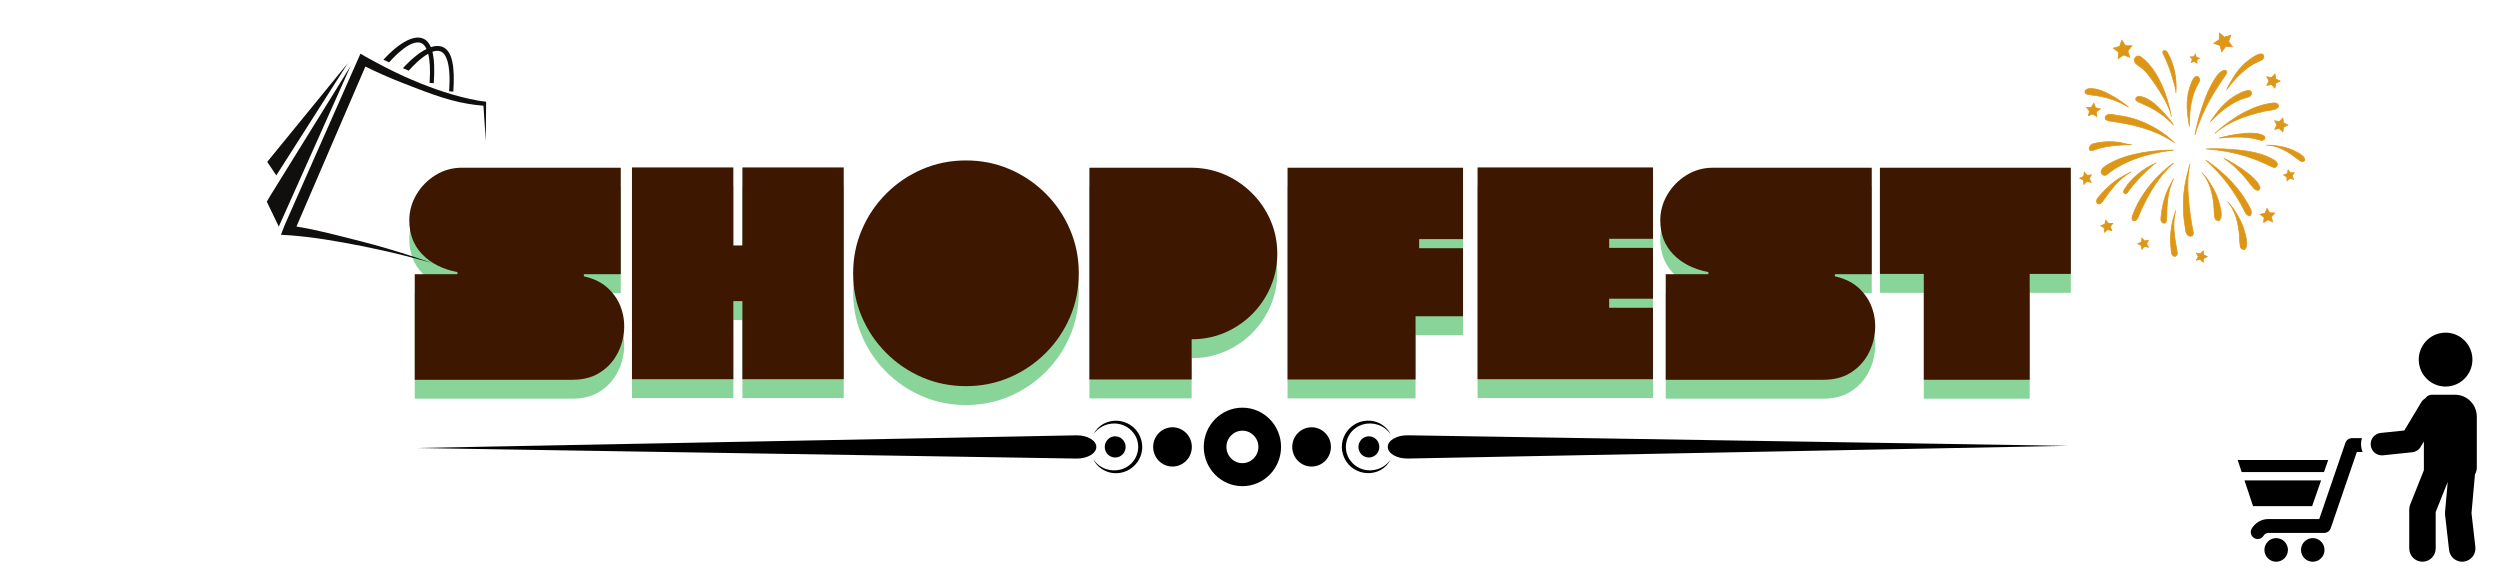 <svg version="1.0" preserveAspectRatio="xMidYMid meet" height="250" viewBox="0 0 810 187.5" zoomAndPan="magnify" width="1080" xmlns:xlink="http://www.w3.org/1999/xlink" xmlns="http://www.w3.org/2000/svg"><defs><g></g><clipPath id="a4e27b1e39"><rect height="99" y="0" width="542" x="0"></rect></clipPath><clipPath id="fa7b574e5c"><path clip-rule="nonzero" d="M 390 132.086 L 416 132.086 L 416 157.516 L 390 157.516 Z M 390 132.086"></path></clipPath><clipPath id="da420007c5"><path clip-rule="nonzero" d="M 91 17.359 L 157.504 17.359 L 157.504 85.246 L 91 85.246 Z M 91 17.359"></path></clipPath><clipPath id="c234f28bd9"><path clip-rule="nonzero" d="M 86.449 21 L 114 21 L 114 74 L 86.449 74 Z M 86.449 21"></path></clipPath><clipPath id="33349c3a4d"><path clip-rule="nonzero" d="M 86.449 20 L 113 20 L 113 57 L 86.449 57 Z M 86.449 20"></path></clipPath><clipPath id="ed832ee9f3"><path clip-rule="nonzero" d="M 711 81 L 716 81 L 716 85.262 L 711 85.262 Z M 711 81"></path></clipPath><clipPath id="f0fdb2afcd"><path clip-rule="nonzero" d="M 717 10.461 L 724 10.461 L 724 17 L 717 17 Z M 717 10.461"></path></clipPath><clipPath id="8bc8f047c7"><path clip-rule="nonzero" d="M 716 10.461 L 724 10.461 L 724 18 L 716 18 Z M 716 10.461"></path></clipPath><clipPath id="b6589d5bc7"><path clip-rule="nonzero" d="M 673.492 55 L 678 55 L 678 60 L 673.492 60 Z M 673.492 55"></path></clipPath><clipPath id="2a7beb37ab"><path clip-rule="nonzero" d="M 673.492 55 L 678 55 L 678 61 L 673.492 61 Z M 673.492 55"></path></clipPath><clipPath id="b08a69284b"><path clip-rule="nonzero" d="M 783 107.215 L 802 107.215 L 802 126 L 783 126 Z M 783 107.215"></path></clipPath><clipPath id="16b32115e6"><path clip-rule="nonzero" d="M 768 127 L 802.66 127 L 802.66 182 L 768 182 Z M 768 127"></path></clipPath></defs><g transform="matrix(1, 0, 0, 1, 131, 49)"><g clip-path="url(#a4e27b1e39)"><g fill-opacity="1" fill="#88d499"><g transform="translate(1.128, 80.078)"><g><path d="M 17.547 -68.609 L 69 -68.609 L 69 -34.109 L 57.047 -34.109 L 57.047 -33.422 C 60.316 -32.703 62.961 -31.379 64.984 -29.453 C 67.004 -27.523 68.422 -25.301 69.234 -22.781 C 70.055 -20.27 70.305 -17.676 69.984 -15 C 69.66 -12.32 68.812 -9.836 67.438 -7.547 C 66.062 -5.254 64.195 -3.406 61.844 -2 C 59.488 -0.602 56.648 0.094 53.328 0.094 L 2.25 0.094 L 2.25 -34.109 L 16.078 -34.109 L 16.078 -34.797 C 11.305 -35.711 7.516 -37.625 4.703 -40.531 C 1.891 -43.438 0.484 -47.113 0.484 -51.562 C 0.484 -54.5 1.25 -57.273 2.781 -59.891 C 4.32 -62.504 6.383 -64.609 8.969 -66.203 C 11.551 -67.805 14.41 -68.609 17.547 -68.609 Z M 17.547 -68.609"></path></g></g></g><g fill-opacity="1" fill="#88d499"><g transform="translate(70.821, 80.078)"><g><path d="M 2.938 -68.703 L 35.781 -68.703 L 35.781 -43.422 L 38.719 -43.422 L 38.719 -68.703 L 71.547 -68.703 L 71.547 -0.094 L 38.719 -0.094 L 38.719 -25.391 L 35.781 -25.391 L 35.781 -0.094 L 2.938 -0.094 Z M 2.938 -68.703"></path></g></g></g><g fill-opacity="1" fill="#88d499"><g transform="translate(144.435, 80.078)"><g><path d="M 37.547 -70.969 C 42.578 -70.969 47.297 -70.02 51.703 -68.125 C 56.109 -66.227 59.992 -63.598 63.359 -60.234 C 66.734 -56.867 69.363 -52.977 71.25 -48.562 C 73.145 -44.156 74.094 -39.438 74.094 -34.406 C 74.094 -29.375 73.145 -24.648 71.25 -20.234 C 69.363 -15.828 66.734 -11.941 63.359 -8.578 C 59.992 -5.211 56.109 -2.582 51.703 -0.688 C 47.297 1.207 42.578 2.156 37.547 2.156 C 32.516 2.156 27.789 1.207 23.375 -0.688 C 18.969 -2.582 15.082 -5.211 11.719 -8.578 C 8.352 -11.941 5.723 -15.828 3.828 -20.234 C 1.93 -24.648 0.984 -29.375 0.984 -34.406 C 0.984 -39.438 1.93 -44.156 3.828 -48.562 C 5.723 -52.977 8.352 -56.867 11.719 -60.234 C 15.082 -63.598 18.969 -66.227 23.375 -68.125 C 27.789 -70.02 32.516 -70.969 37.547 -70.969 Z M 37.547 -70.969"></path></g></g></g><g fill-opacity="1" fill="#88d499"><g transform="translate(219.029, 80.078)"><g><path d="M 35.781 -68.609 C 39.633 -68.609 43.242 -67.891 46.609 -66.453 C 49.973 -65.016 52.941 -63.02 55.516 -60.469 C 58.098 -57.926 60.125 -54.973 61.594 -51.609 C 63.07 -48.242 63.812 -44.633 63.812 -40.781 C 63.812 -36.988 63.094 -33.41 61.656 -30.047 C 60.219 -26.68 58.223 -23.723 55.672 -21.172 C 53.117 -18.617 50.176 -16.625 46.844 -15.188 C 43.52 -13.75 39.926 -13.031 36.062 -13.031 L 36.062 0 L 2.938 0 L 2.938 -68.609 Z M 35.781 -68.609"></path></g></g></g><g fill-opacity="1" fill="#88d499"><g transform="translate(283.135, 80.078)"><g><path d="M 3.031 -68.609 L 59.891 -68.609 L 59.891 -45.484 L 45.672 -45.484 L 45.672 -42.531 L 59.891 -42.531 L 59.891 -20.484 L 44.5 -20.484 L 44.5 0 L 3.031 0 Z M 3.031 -68.609"></path></g></g></g><g fill-opacity="1" fill="#88d499"><g transform="translate(344.888, 80.078)"><g><path d="M 2.844 -68.703 L 59.688 -68.703 L 59.688 -45.578 L 45.484 -45.578 L 45.484 -42.641 L 59.688 -42.641 L 59.688 -26.172 L 45.484 -26.172 L 45.484 -23.234 L 59.688 -23.234 L 59.688 -0.094 L 2.844 -0.094 Z M 2.844 -68.703"></path></g></g></g><g fill-opacity="1" fill="#88d499"><g transform="translate(406.446, 80.078)"><g><path d="M 17.547 -68.609 L 69 -68.609 L 69 -34.109 L 57.047 -34.109 L 57.047 -33.422 C 60.316 -32.703 62.961 -31.379 64.984 -29.453 C 67.004 -27.523 68.422 -25.301 69.234 -22.781 C 70.055 -20.27 70.305 -17.676 69.984 -15 C 69.66 -12.32 68.812 -9.836 67.438 -7.547 C 66.062 -5.254 64.195 -3.406 61.844 -2 C 59.488 -0.602 56.648 0.094 53.328 0.094 L 2.25 0.094 L 2.25 -34.109 L 16.078 -34.109 L 16.078 -34.797 C 11.305 -35.711 7.516 -37.625 4.703 -40.531 C 1.891 -43.438 0.484 -47.113 0.484 -51.562 C 0.484 -54.5 1.25 -57.273 2.781 -59.891 C 4.32 -62.504 6.383 -64.609 8.969 -66.203 C 11.551 -67.805 14.41 -68.609 17.547 -68.609 Z M 17.547 -68.609"></path></g></g></g><g fill-opacity="1" fill="#88d499"><g transform="translate(476.139, 80.078)"><g><path d="M 50.484 -34.203 L 50.484 0.094 L 16.172 0.094 L 16.172 -34.203 L 1.953 -34.203 L 1.953 -68.609 L 63.812 -68.609 L 63.812 -34.203 Z M 50.484 -34.203"></path></g></g></g><g fill-opacity="1" fill="#3d1700"><g transform="translate(1.128, 73.951)"><g><path d="M 17.547 -68.609 L 69 -68.609 L 69 -34.109 L 57.047 -34.109 L 57.047 -33.422 C 60.316 -32.703 62.961 -31.379 64.984 -29.453 C 67.004 -27.523 68.422 -25.301 69.234 -22.781 C 70.055 -20.27 70.305 -17.676 69.984 -15 C 69.66 -12.32 68.812 -9.836 67.438 -7.547 C 66.062 -5.254 64.195 -3.406 61.844 -2 C 59.488 -0.602 56.648 0.094 53.328 0.094 L 2.25 0.094 L 2.25 -34.109 L 16.078 -34.109 L 16.078 -34.797 C 11.305 -35.711 7.516 -37.625 4.703 -40.531 C 1.891 -43.438 0.484 -47.113 0.484 -51.562 C 0.484 -54.5 1.25 -57.273 2.781 -59.891 C 4.32 -62.504 6.383 -64.609 8.969 -66.203 C 11.551 -67.805 14.41 -68.609 17.547 -68.609 Z M 17.547 -68.609"></path></g></g></g><g fill-opacity="1" fill="#3d1700"><g transform="translate(70.821, 73.951)"><g><path d="M 2.938 -68.703 L 35.781 -68.703 L 35.781 -43.422 L 38.719 -43.422 L 38.719 -68.703 L 71.547 -68.703 L 71.547 -0.094 L 38.719 -0.094 L 38.719 -25.391 L 35.781 -25.391 L 35.781 -0.094 L 2.938 -0.094 Z M 2.938 -68.703"></path></g></g></g><g fill-opacity="1" fill="#3d1700"><g transform="translate(144.435, 73.951)"><g><path d="M 37.547 -70.969 C 42.578 -70.969 47.297 -70.02 51.703 -68.125 C 56.109 -66.227 59.992 -63.598 63.359 -60.234 C 66.734 -56.867 69.363 -52.977 71.25 -48.562 C 73.145 -44.156 74.094 -39.438 74.094 -34.406 C 74.094 -29.375 73.145 -24.648 71.25 -20.234 C 69.363 -15.828 66.734 -11.941 63.359 -8.578 C 59.992 -5.211 56.109 -2.582 51.703 -0.688 C 47.297 1.207 42.578 2.156 37.547 2.156 C 32.516 2.156 27.789 1.207 23.375 -0.688 C 18.969 -2.582 15.082 -5.211 11.719 -8.578 C 8.352 -11.941 5.723 -15.828 3.828 -20.234 C 1.93 -24.648 0.984 -29.375 0.984 -34.406 C 0.984 -39.438 1.93 -44.156 3.828 -48.562 C 5.723 -52.977 8.352 -56.867 11.719 -60.234 C 15.082 -63.598 18.969 -66.227 23.375 -68.125 C 27.789 -70.02 32.516 -70.969 37.547 -70.969 Z M 37.547 -70.969"></path></g></g></g><g fill-opacity="1" fill="#3d1700"><g transform="translate(219.029, 73.951)"><g><path d="M 35.781 -68.609 C 39.633 -68.609 43.242 -67.891 46.609 -66.453 C 49.973 -65.016 52.941 -63.02 55.516 -60.469 C 58.098 -57.926 60.125 -54.973 61.594 -51.609 C 63.07 -48.242 63.812 -44.633 63.812 -40.781 C 63.812 -36.988 63.094 -33.41 61.656 -30.047 C 60.219 -26.68 58.223 -23.723 55.672 -21.172 C 53.117 -18.617 50.176 -16.625 46.844 -15.188 C 43.52 -13.75 39.926 -13.031 36.062 -13.031 L 36.062 0 L 2.938 0 L 2.938 -68.609 Z M 35.781 -68.609"></path></g></g></g><g fill-opacity="1" fill="#3d1700"><g transform="translate(283.135, 73.951)"><g><path d="M 3.031 -68.609 L 59.891 -68.609 L 59.891 -45.484 L 45.672 -45.484 L 45.672 -42.531 L 59.891 -42.531 L 59.891 -20.484 L 44.5 -20.484 L 44.5 0 L 3.031 0 Z M 3.031 -68.609"></path></g></g></g><g fill-opacity="1" fill="#3d1700"><g transform="translate(344.888, 73.951)"><g><path d="M 2.844 -68.703 L 59.688 -68.703 L 59.688 -45.578 L 45.484 -45.578 L 45.484 -42.641 L 59.688 -42.641 L 59.688 -26.172 L 45.484 -26.172 L 45.484 -23.234 L 59.688 -23.234 L 59.688 -0.094 L 2.844 -0.094 Z M 2.844 -68.703"></path></g></g></g><g fill-opacity="1" fill="#3d1700"><g transform="translate(406.446, 73.951)"><g><path d="M 17.547 -68.609 L 69 -68.609 L 69 -34.109 L 57.047 -34.109 L 57.047 -33.422 C 60.316 -32.703 62.961 -31.379 64.984 -29.453 C 67.004 -27.523 68.422 -25.301 69.234 -22.781 C 70.055 -20.27 70.305 -17.676 69.984 -15 C 69.66 -12.32 68.812 -9.836 67.438 -7.547 C 66.062 -5.254 64.195 -3.406 61.844 -2 C 59.488 -0.602 56.648 0.094 53.328 0.094 L 2.25 0.094 L 2.25 -34.109 L 16.078 -34.109 L 16.078 -34.797 C 11.305 -35.711 7.516 -37.625 4.703 -40.531 C 1.891 -43.438 0.484 -47.113 0.484 -51.562 C 0.484 -54.5 1.25 -57.273 2.781 -59.891 C 4.32 -62.504 6.383 -64.609 8.969 -66.203 C 11.551 -67.805 14.41 -68.609 17.547 -68.609 Z M 17.547 -68.609"></path></g></g></g><g fill-opacity="1" fill="#3d1700"><g transform="translate(476.139, 73.951)"><g><path d="M 50.484 -34.203 L 50.484 0.094 L 16.172 0.094 L 16.172 -34.203 L 1.953 -34.203 L 1.953 -68.609 L 63.812 -68.609 L 63.812 -34.203 Z M 50.484 -34.203"></path></g></g></g></g></g><g clip-path="url(#fa7b574e5c)"><path fill-rule="nonzero" fill-opacity="1" d="M 402.539 132.086 C 395.625 132.086 390.02 137.777 390.02 144.801 C 390.02 151.82 395.625 157.516 402.539 157.516 C 409.453 157.516 415.062 151.82 415.062 144.801 C 415.062 137.777 409.453 132.086 402.539 132.086 Z M 402.539 150.062 C 399.676 150.062 397.359 147.707 397.359 144.801 C 397.359 141.891 399.676 139.539 402.539 139.539 C 405.406 139.539 407.723 141.891 407.723 144.801 C 407.723 147.707 405.406 150.062 402.539 150.062 Z M 402.539 150.062" fill="#000000"></path></g><path fill-rule="nonzero" fill-opacity="1" d="M 670.027 144.453 L 456.117 141.035 C 452.566 140.98 449.637 142.684 449.637 144.801 C 449.637 146.926 452.586 148.633 456.145 148.566 Z M 670.027 144.453" fill="#000000"></path><path fill-rule="nonzero" fill-opacity="1" d="M 446.902 144.801 C 446.902 145.258 446.816 145.695 446.645 146.113 C 446.473 146.535 446.23 146.906 445.91 147.23 C 445.594 147.551 445.227 147.801 444.812 147.973 C 444.398 148.148 443.969 148.234 443.52 148.234 C 443.07 148.234 442.641 148.148 442.223 147.973 C 441.809 147.801 441.445 147.551 441.125 147.23 C 440.809 146.906 440.566 146.535 440.395 146.113 C 440.223 145.695 440.137 145.258 440.137 144.801 C 440.137 144.344 440.223 143.906 440.395 143.484 C 440.566 143.066 440.809 142.695 441.125 142.371 C 441.445 142.051 441.809 141.801 442.223 141.625 C 442.641 141.453 443.07 141.363 443.52 141.363 C 443.969 141.363 444.398 141.453 444.812 141.625 C 445.227 141.801 445.594 142.051 445.91 142.371 C 446.23 142.695 446.473 143.066 446.645 143.484 C 446.816 143.906 446.902 144.344 446.902 144.801 Z M 446.902 144.801" fill="#000000"></path><path fill-rule="nonzero" fill-opacity="1" d="M 450.609 148.848 C 447.422 155.105 438.395 154.617 435.52 148.312 C 432.812 142.23 437.688 135.707 444.129 136.328 C 446.848 136.594 449.406 138.27 450.609 140.754 C 450.102 140.039 449.488 139.398 448.793 138.859 C 446.098 136.773 442.184 136.641 439.395 138.559 C 435.852 140.914 434.945 145.969 437.613 149.348 C 440.941 153.676 447.531 153.289 450.609 148.848 Z M 450.609 148.848" fill="#000000"></path><path fill-rule="nonzero" fill-opacity="1" d="M 431.219 144.801 C 431.219 145.219 431.18 145.633 431.098 146.043 C 431.02 146.453 430.898 146.848 430.742 147.234 C 430.586 147.621 430.391 147.988 430.164 148.336 C 429.934 148.684 429.676 149.004 429.383 149.301 C 429.094 149.594 428.777 149.859 428.434 150.09 C 428.094 150.324 427.73 150.52 427.352 150.68 C 426.969 150.84 426.578 150.961 426.176 151.039 C 425.773 151.121 425.363 151.164 424.953 151.164 C 424.543 151.164 424.133 151.121 423.73 151.039 C 423.328 150.961 422.934 150.84 422.555 150.68 C 422.176 150.52 421.812 150.324 421.473 150.09 C 421.129 149.859 420.812 149.594 420.523 149.301 C 420.23 149.004 419.973 148.684 419.742 148.336 C 419.516 147.988 419.32 147.621 419.164 147.234 C 419.008 146.848 418.887 146.453 418.809 146.043 C 418.727 145.633 418.688 145.219 418.688 144.801 C 418.688 144.383 418.727 143.969 418.809 143.559 C 418.887 143.148 419.008 142.75 419.164 142.367 C 419.32 141.98 419.516 141.613 419.742 141.266 C 419.973 140.918 420.23 140.598 420.523 140.301 C 420.812 140.008 421.129 139.742 421.473 139.512 C 421.812 139.277 422.176 139.082 422.555 138.922 C 422.934 138.762 423.328 138.641 423.73 138.559 C 424.133 138.477 424.543 138.438 424.953 138.438 C 425.363 138.438 425.773 138.477 426.176 138.559 C 426.578 138.641 426.969 138.762 427.352 138.922 C 427.73 139.082 428.094 139.277 428.434 139.512 C 428.777 139.742 429.094 140.008 429.383 140.301 C 429.676 140.598 429.934 140.918 430.164 141.266 C 430.391 141.613 430.586 141.98 430.742 142.367 C 430.898 142.75 431.02 143.148 431.098 143.559 C 431.18 143.969 431.219 144.383 431.219 144.801 Z M 431.219 144.801" fill="#000000"></path><path fill-rule="nonzero" fill-opacity="1" d="M 134.82 145.156 L 348.734 148.574 C 352.281 148.633 355.211 146.926 355.211 144.809 C 355.211 142.684 352.266 140.98 348.703 141.047 Z M 134.82 145.156" fill="#000000"></path><path fill-rule="nonzero" fill-opacity="1" d="M 364.703 144.801 C 364.703 145.258 364.617 145.695 364.445 146.113 C 364.273 146.535 364.031 146.906 363.711 147.23 C 363.395 147.551 363.031 147.801 362.613 147.973 C 362.199 148.148 361.77 148.234 361.32 148.234 C 360.871 148.234 360.441 148.148 360.027 147.973 C 359.609 147.801 359.246 147.551 358.93 147.23 C 358.609 146.906 358.367 146.535 358.195 146.113 C 358.023 145.695 357.938 145.258 357.938 144.801 C 357.938 144.344 358.023 143.906 358.195 143.484 C 358.367 143.066 358.609 142.695 358.93 142.371 C 359.246 142.051 359.609 141.801 360.027 141.625 C 360.441 141.453 360.871 141.363 361.32 141.363 C 361.77 141.363 362.199 141.453 362.613 141.625 C 363.031 141.801 363.395 142.051 363.711 142.371 C 364.031 142.695 364.273 143.066 364.445 143.484 C 364.617 143.906 364.703 144.344 364.703 144.801 Z M 364.703 144.801" fill="#000000"></path><path fill-rule="nonzero" fill-opacity="1" d="M 354.238 140.762 C 357.426 134.504 366.457 134.992 369.328 141.301 C 372.035 147.379 367.16 153.902 360.719 153.281 C 358.004 153.016 355.445 151.344 354.238 148.855 C 354.75 149.574 355.359 150.211 356.055 150.75 C 358.754 152.84 362.664 152.969 365.453 151.051 C 368.996 148.695 369.902 143.645 367.234 140.266 C 363.906 135.934 357.309 136.312 354.238 140.762 Z M 354.238 140.762" fill="#000000"></path><path fill-rule="nonzero" fill-opacity="1" d="M 386.152 144.801 C 386.152 145.219 386.113 145.633 386.031 146.043 C 385.953 146.453 385.832 146.848 385.676 147.234 C 385.52 147.621 385.324 147.988 385.098 148.336 C 384.867 148.684 384.609 149.004 384.316 149.301 C 384.027 149.594 383.711 149.859 383.367 150.09 C 383.027 150.324 382.664 150.52 382.285 150.68 C 381.902 150.84 381.512 150.961 381.109 151.039 C 380.707 151.121 380.297 151.164 379.887 151.164 C 379.477 151.164 379.066 151.121 378.664 151.039 C 378.262 150.961 377.867 150.84 377.488 150.68 C 377.109 150.52 376.746 150.324 376.406 150.09 C 376.062 149.859 375.746 149.594 375.457 149.301 C 375.164 149.004 374.906 148.684 374.676 148.336 C 374.449 147.988 374.254 147.621 374.098 147.234 C 373.941 146.848 373.82 146.453 373.742 146.043 C 373.66 145.633 373.621 145.219 373.621 144.801 C 373.621 144.383 373.66 143.969 373.742 143.559 C 373.82 143.148 373.941 142.75 374.098 142.367 C 374.254 141.98 374.449 141.613 374.676 141.266 C 374.906 140.918 375.164 140.598 375.457 140.301 C 375.746 140.008 376.062 139.742 376.406 139.512 C 376.746 139.277 377.109 139.082 377.488 138.922 C 377.867 138.762 378.262 138.641 378.664 138.559 C 379.066 138.477 379.477 138.438 379.887 138.438 C 380.297 138.438 380.707 138.477 381.109 138.559 C 381.512 138.641 381.902 138.762 382.285 138.922 C 382.664 139.082 383.027 139.277 383.367 139.512 C 383.711 139.742 384.027 140.008 384.316 140.301 C 384.609 140.598 384.867 140.918 385.098 141.266 C 385.324 141.613 385.52 141.98 385.676 142.367 C 385.832 142.75 385.953 143.148 386.031 143.559 C 386.113 143.969 386.152 144.383 386.152 144.801 Z M 386.152 144.801" fill="#000000"></path><g clip-path="url(#da420007c5)"><path fill-rule="nonzero" fill-opacity="1" d="M 157.504 33.234 L 157.496 32.953 C 155.668 32.766 153.836 32.422 152.023 32.02 C 144.754 30.395 137.691 27.785 130.906 24.734 C 129.051 23.887 126.789 22.816 124.988 21.875 C 122.766 20.766 120.359 19.422 118.191 18.215 L 116.793 17.379 L 92.184 73.043 L 91.914 73.746 L 91.859 73.891 L 91.027 76.074 C 91.965 76.109 93.141 76.18 94.07 76.25 C 95.988 76.398 98.102 76.617 100.023 76.848 C 106.977 77.688 115.707 79.348 122.559 80.84 C 128.391 82.082 134.348 83.629 140.09 85.246 C 138.188 84.598 136.289 83.93 134.375 83.297 C 128.688 81.422 122.777 79.68 116.98 78.191 C 110.293 76.52 103.035 74.512 96.051 73.395 L 118.379 21.574 C 122.195 23.426 126.148 25.207 130.07 26.727 C 137.105 29.445 144.172 32.387 151.617 33.633 C 153.277 33.91 154.934 34.137 156.633 34.246 C 156.668 34.812 157.398 45.715 157.398 45.715 L 157.504 33.234" fill="#100f0d"></path></g><g clip-path="url(#c234f28bd9)"><path fill-rule="nonzero" fill-opacity="1" d="M 87.355 63.773 L 86.449 65.359 L 90.332 73.418 L 113.617 21.359 L 87.355 63.773" fill="#100f0d"></path></g><g clip-path="url(#33349c3a4d)"><path fill-rule="nonzero" fill-opacity="1" d="M 112.711 20.453 L 86.582 52.445 L 89.52 56.832 Z M 112.711 20.453" fill="#100f0d"></path></g><path fill-rule="nonzero" fill-opacity="1" d="M 136.473 13.957 C 137.066 14.203 137.68 14.77 138.188 15.859 C 134.527 17.684 131.086 21.48 130.559 22.082 L 132.426 22.902 C 133.648 21.516 136.207 18.844 138.73 17.418 C 139.25 19.406 139.496 22.402 139.188 26.855 L 140.539 26.965 C 140.84 22.625 140.719 19.223 140.098 16.777 C 141.074 16.426 142.004 16.34 142.809 16.676 C 144.402 17.34 146.164 20.309 145.523 29.574 L 146.875 29.684 C 147.453 21.375 146.473 16.488 143.418 15.211 C 142.246 14.723 140.93 14.824 139.598 15.27 C 139.012 13.883 138.184 12.953 137.082 12.492 C 132.262 10.477 125.008 18.469 124.223 19.363 L 126.09 20.184 C 128.016 17.996 133.27 12.613 136.473 13.957" fill="#100f0d"></path><path fill-rule="nonzero" fill-opacity="1" d="M 709.367 40.969 C 708.977 38.391 708.492 35.883 708.629 33.238 C 708.699 31.672 708.953 30.086 709.414 28.566 C 709.715 27.625 710.52 24.84 711.719 24.727 C 712.273 24.68 712.688 25.277 712.688 25.828 C 712.688 26.383 712.367 26.887 712.09 27.348 C 709.758 31.375 709.32 36.438 709.367 40.969 Z M 709.367 40.969" fill="#de9616"></path><path fill-rule="nonzero" fill-opacity="1" d="M 709.25 40.992 C 709.207 40.648 709.137 40.277 709.09 39.934 C 708.746 37.68 708.398 35.539 708.512 33.238 C 708.605 31.535 708.859 29.969 709.297 28.543 L 709.344 28.383 C 709.691 27.301 710.473 24.727 711.695 24.609 C 711.949 24.586 712.18 24.68 712.391 24.863 C 712.641 25.117 712.805 25.484 712.805 25.852 C 712.781 26.383 712.504 26.863 712.25 27.324 L 712.18 27.441 C 709.715 31.742 709.461 37.219 709.48 40.992 Z M 711.789 24.84 C 711.766 24.84 711.742 24.84 711.719 24.84 C 710.637 24.953 709.852 27.484 709.551 28.453 L 709.504 28.613 C 709.066 30.016 708.812 31.559 708.723 33.238 C 708.629 35.379 708.906 37.379 709.25 39.496 C 709.32 35.836 709.781 31.121 711.973 27.301 L 712.043 27.188 C 712.297 26.75 712.551 26.312 712.574 25.828 C 712.574 25.531 712.457 25.23 712.25 25.023 C 712.137 24.953 711.996 24.84 711.789 24.84 Z M 711.789 24.84" fill="#de9616"></path><path fill-rule="nonzero" fill-opacity="1" d="M 716.125 39.449 C 717.672 37.332 719.078 35.215 721.039 33.422 C 722.191 32.363 723.484 31.398 724.891 30.66 C 725.766 30.199 728.305 28.773 729.25 29.535 C 729.688 29.879 729.551 30.613 729.16 31.008 C 728.766 31.398 728.191 31.512 727.66 31.672 C 723.16 32.895 719.309 36.184 716.125 39.449 Z M 716.125 39.449" fill="#de9616"></path><path fill-rule="nonzero" fill-opacity="1" d="M 716.219 39.52 L 716.035 39.383 C 716.242 39.082 716.449 38.805 716.656 38.508 C 717.992 36.645 719.262 34.895 720.945 33.328 C 722.191 32.18 723.508 31.234 724.82 30.547 L 724.961 30.477 C 725.977 29.949 728.328 28.684 729.297 29.441 C 729.48 29.602 729.598 29.832 729.621 30.109 C 729.645 30.453 729.48 30.844 729.227 31.098 C 728.836 31.465 728.305 31.605 727.797 31.742 L 727.66 31.789 C 722.883 33.078 718.848 36.828 716.219 39.52 Z M 728.488 29.418 C 727.43 29.418 725.789 30.293 725.074 30.66 L 724.938 30.73 C 723.645 31.422 722.355 32.34 721.133 33.469 C 719.562 34.918 718.34 36.551 717.094 38.301 C 719.699 35.746 723.367 32.688 727.613 31.512 L 727.75 31.465 C 728.234 31.328 728.742 31.191 729.09 30.867 C 729.297 30.66 729.434 30.363 729.41 30.062 C 729.41 29.926 729.367 29.719 729.18 29.578 C 728.996 29.488 728.766 29.418 728.488 29.418 Z M 728.488 29.418" fill="#de9616"></path><path fill-rule="nonzero" fill-opacity="1" d="M 711.145 43.707 C 711.859 39.98 712.895 36.273 714.211 32.707 C 714.926 30.754 715.734 28.844 716.77 27.027 C 717.625 25.531 718.73 23.48 720.414 22.793 C 720.945 22.586 721.57 22.859 721.523 23.48 C 721.43 24.355 714.602 32.109 711.145 43.707 Z M 711.145 43.707" fill="#de9616"></path><path fill-rule="nonzero" fill-opacity="1" d="M 711.258 43.754 L 711.027 43.707 C 711.742 40.023 712.758 36.32 714.094 32.688 C 714.926 30.383 715.758 28.566 716.656 27.004 L 716.793 26.75 C 717.648 25.254 718.711 23.367 720.348 22.723 C 720.691 22.586 721.062 22.633 721.316 22.816 C 721.523 22.977 721.637 23.23 721.617 23.527 C 721.594 23.758 721.223 24.309 720.414 25.508 C 718.27 28.613 713.844 35.102 711.258 43.754 Z M 720.785 22.859 C 720.668 22.859 720.555 22.883 720.461 22.93 C 718.895 23.551 717.855 25.367 717.023 26.84 L 716.887 27.094 C 715.988 28.66 715.18 30.453 714.348 32.754 C 713.289 35.676 712.41 38.645 711.742 41.59 C 714.371 33.949 718.293 28.223 720.277 25.348 C 720.922 24.402 721.43 23.668 721.453 23.48 C 721.477 23.273 721.406 23.09 721.246 22.977 C 721.086 22.906 720.922 22.859 720.785 22.859 Z M 720.785 22.859" fill="#de9616"></path><path fill-rule="nonzero" fill-opacity="1" d="M 717.672 43.156 C 722.977 38.531 729.113 34.41 736.102 33.422 C 736.516 33.352 736.977 33.309 737.395 33.422 C 737.809 33.535 738.199 33.859 738.27 34.273 C 738.5 35.652 734.625 35.816 733.773 36.023 C 731.789 36.457 729.828 36.988 727.914 37.633 C 724.246 38.875 720.602 40.602 717.672 43.156 Z M 717.672 43.156" fill="#de9616"></path><path fill-rule="nonzero" fill-opacity="1" d="M 717.742 43.246 L 717.578 43.062 C 717.578 43.062 717.578 43.062 717.602 43.039 C 724.246 37.219 730.129 34.137 736.078 33.285 C 736.516 33.215 736.977 33.168 737.418 33.309 C 737.922 33.445 738.293 33.812 738.363 34.25 C 738.406 34.48 738.34 34.664 738.199 34.848 C 737.648 35.586 735.777 35.836 734.531 36 C 734.211 36.043 733.934 36.066 733.773 36.113 C 731.602 36.598 729.664 37.125 727.914 37.723 C 723.668 39.195 720.348 40.969 717.742 43.246 C 717.762 43.223 717.762 43.246 717.742 43.246 Z M 736.816 33.469 C 736.586 33.469 736.355 33.492 736.125 33.535 C 731.117 34.227 726.16 36.551 720.738 40.762 C 722.77 39.52 725.121 38.438 727.867 37.516 C 729.645 36.918 731.559 36.391 733.75 35.906 C 733.91 35.859 734.188 35.836 734.531 35.793 C 735.664 35.652 737.555 35.402 738.039 34.734 C 738.133 34.594 738.176 34.457 738.152 34.297 C 738.086 33.906 737.715 33.629 737.371 33.535 C 737.184 33.492 737 33.469 736.816 33.469 Z M 736.816 33.469" fill="#de9616"></path><path fill-rule="nonzero" fill-opacity="1" d="M 718.918 44.742 C 718.918 44.742 730.219 41.613 733.68 44.121 C 733.68 44.121 734.301 45.02 733.125 45.434 C 731.949 45.824 730.379 43.57 718.918 44.742 Z M 718.918 44.742" fill="#de9616"></path><path fill-rule="nonzero" fill-opacity="1" d="M 732.824 45.594 C 732.551 45.594 732.203 45.5 731.742 45.363 C 730.219 44.926 727.035 44.027 718.941 44.855 L 718.895 44.629 C 719.355 44.488 730.289 41.496 733.75 44.027 L 733.773 44.051 C 733.793 44.074 734.07 44.465 733.934 44.902 C 733.84 45.18 733.586 45.41 733.172 45.547 C 733.055 45.57 732.941 45.594 732.824 45.594 Z M 724.891 44.281 C 728.789 44.281 730.727 44.836 731.812 45.133 C 732.434 45.316 732.805 45.41 733.102 45.316 C 733.449 45.203 733.633 45.043 733.703 44.812 C 733.793 44.535 733.633 44.258 733.586 44.191 C 730.934 42.305 723.555 43.754 720.395 44.488 C 722.145 44.328 723.621 44.281 724.891 44.281 Z M 724.891 44.281" fill="#de9616"></path><path fill-rule="nonzero" fill-opacity="1" d="M 714.672 48.262 C 718.133 48.102 721.637 48.238 725.074 48.586 C 727.566 48.836 730.082 49.23 732.48 49.965 C 733.539 50.285 734.602 50.68 735.594 51.23 C 736.262 51.574 737.301 52.012 737.691 52.703 C 738.133 53.508 737.531 54.496 736.586 54.246 C 735.18 53.809 727.566 49.043 714.672 48.262 Z M 714.672 48.262" fill="#de9616"></path><path fill-rule="nonzero" fill-opacity="1" d="M 736.887 54.359 C 736.77 54.359 736.68 54.336 736.562 54.312 C 736.285 54.246 735.824 54.016 735.133 53.691 C 732.156 52.289 725.145 49 714.695 48.379 L 714.695 48.148 C 717.992 47.984 721.5 48.102 725.121 48.469 C 728.098 48.77 730.449 49.207 732.551 49.852 C 733.773 50.219 734.809 50.633 735.688 51.117 C 735.801 51.184 735.941 51.254 736.055 51.301 C 736.699 51.621 737.484 52.012 737.809 52.609 C 738.062 53.047 738.016 53.578 737.715 53.969 C 737.508 54.223 737.207 54.359 736.887 54.359 Z M 716.793 48.309 C 726.137 49.23 732.434 52.172 735.227 53.484 C 735.895 53.809 736.379 54.016 736.633 54.082 C 737 54.176 737.324 54.082 737.555 53.809 C 737.785 53.508 737.832 53.07 737.625 52.703 C 737.324 52.172 736.562 51.781 735.965 51.484 C 735.824 51.414 735.688 51.344 735.57 51.277 C 734.695 50.816 733.68 50.402 732.48 50.035 C 730.402 49.414 728.051 48.977 725.098 48.652 C 722.238 48.398 719.445 48.262 716.793 48.309 Z M 716.793 48.309" fill="#de9616"></path><path fill-rule="nonzero" fill-opacity="1" d="M 720.484 51.23 C 720.484 51.23 731.098 56.637 732.273 60.777 C 732.273 60.777 732.203 62.113 730.863 61.492 C 729.527 60.871 727.082 55.719 720.484 51.23 Z M 720.484 51.23" fill="#de9616"></path><path fill-rule="nonzero" fill-opacity="1" d="M 731.488 61.77 C 731.281 61.77 731.051 61.699 730.797 61.586 C 730.312 61.355 729.734 60.617 728.859 59.512 C 727.219 57.418 724.73 54.246 720.414 51.324 L 720.531 51.117 C 720.969 51.344 731.188 56.59 732.363 60.734 L 732.363 60.777 C 732.363 60.801 732.32 61.398 731.902 61.652 C 731.789 61.746 731.648 61.77 731.488 61.77 Z M 722.055 52.219 C 725.492 54.844 727.613 57.535 729.066 59.398 C 729.895 60.434 730.473 61.191 730.91 61.398 C 731.281 61.586 731.582 61.605 731.812 61.469 C 732.086 61.309 732.156 60.895 732.156 60.801 C 731.258 57.719 725.051 53.898 722.055 52.219 Z M 722.055 52.219" fill="#de9616"></path><path fill-rule="nonzero" fill-opacity="1" d="M 714.695 51.852 C 720.715 55.945 726.043 61.285 729.227 67.82 C 729.758 68.902 729.344 70.832 727.938 69.453 C 727.59 69.133 727.383 68.695 727.176 68.258 C 724.129 62.066 719.863 56.453 714.695 51.852 Z M 714.695 51.852" fill="#de9616"></path><path fill-rule="nonzero" fill-opacity="1" d="M 728.789 70.051 C 728.559 70.051 728.258 69.938 727.867 69.547 C 727.52 69.199 727.312 68.762 727.105 68.348 L 727.082 68.324 C 724.039 62.184 719.746 56.5 714.625 51.945 L 714.648 51.898 L 714.602 51.945 L 714.742 51.758 C 721.453 56.34 726.367 61.723 729.32 67.797 C 729.645 68.488 729.645 69.59 729.137 69.961 C 729.066 70.004 728.949 70.051 728.789 70.051 Z M 716.035 52.934 C 720.625 57.305 724.477 62.551 727.266 68.211 L 727.289 68.234 C 727.496 68.648 727.703 69.062 728.004 69.359 C 728.422 69.773 728.766 69.891 728.996 69.73 C 729.367 69.477 729.41 68.508 729.113 67.867 C 726.391 62.297 722.008 57.281 716.035 52.934 Z M 716.035 52.934" fill="#de9616"></path><path fill-rule="nonzero" fill-opacity="1" d="M 713.426 55.926 C 714.832 57.398 716.012 59.121 716.98 60.871 C 717.879 62.457 718.617 64.137 719.055 65.91 C 719.355 67.059 719.656 68.234 719.68 69.406 C 719.723 70.395 719.215 72.422 717.855 71.062 C 717.578 70.789 717.578 70.375 717.508 70.027 C 717.348 68.855 717.371 67.66 717.254 66.461 C 716.934 62.965 715.965 58.57 713.426 55.926 Z M 713.426 55.926" fill="#de9616"></path><path fill-rule="nonzero" fill-opacity="1" d="M 718.711 71.66 C 718.434 71.66 718.133 71.5 717.785 71.18 C 717.508 70.926 717.488 70.535 717.441 70.211 C 717.441 70.168 717.418 70.121 717.418 70.074 C 717.324 69.406 717.301 68.719 717.254 68.051 C 717.234 67.543 717.211 67.016 717.164 66.508 C 716.84 63.219 715.918 58.754 713.379 56.086 C 713.359 56.062 713.359 56.062 713.336 56.039 L 713.496 55.879 C 713.52 55.902 713.52 55.902 713.543 55.926 C 714.789 57.234 715.988 58.891 717.07 60.848 C 718.039 62.574 718.73 64.277 719.172 65.91 C 719.445 66.992 719.77 68.211 719.816 69.453 C 719.84 70.188 719.609 71.34 718.984 71.617 C 718.895 71.641 718.801 71.66 718.711 71.66 Z M 715.25 58.34 C 716.562 60.895 717.141 64 717.395 66.461 C 717.441 66.969 717.465 67.496 717.488 68.027 C 717.508 68.695 717.555 69.359 717.648 70.027 C 717.648 70.074 717.672 70.121 717.672 70.188 C 717.719 70.488 717.742 70.812 717.949 71.02 C 718.316 71.387 718.641 71.5 718.895 71.41 C 719.379 71.203 719.609 70.145 719.586 69.453 C 719.539 68.234 719.238 67.039 718.961 65.98 C 718.547 64.344 717.855 62.664 716.887 60.965 C 716.355 59.996 715.824 59.145 715.25 58.34 Z M 715.25 58.34" fill="#de9616"></path><path fill-rule="nonzero" fill-opacity="1" d="M 709.551 53.117 C 708.859 55.672 708.145 58.18 707.777 60.824 C 707.406 63.449 707.289 66.117 707.43 68.785 C 707.5 70.281 707.684 71.777 707.938 73.25 C 708.098 74.125 708.051 75.32 708.652 76.035 C 709.297 76.793 710.66 76.77 710.637 75.527 C 710.637 75.504 707.477 60.777 709.551 53.117 Z M 709.551 53.117" fill="#de9616"></path><path fill-rule="nonzero" fill-opacity="1" d="M 709.734 76.656 C 709.32 76.656 708.883 76.449 708.582 76.102 C 708.098 75.551 708.008 74.699 707.938 73.961 C 707.914 73.711 707.891 73.48 707.844 73.25 C 707.59 71.801 707.406 70.305 707.336 68.762 C 707.199 66.188 707.312 63.516 707.684 60.777 C 708.008 58.41 708.605 56.223 709.23 53.898 L 709.461 53.07 L 709.691 53.141 C 707.66 60.711 710.75 75.344 710.773 75.48 C 710.797 76.035 710.566 76.426 710.152 76.562 C 710.012 76.633 709.875 76.656 709.734 76.656 Z M 708.93 55.832 C 708.492 57.488 708.121 59.098 707.891 60.824 C 707.523 63.539 707.406 66.207 707.543 68.762 C 707.637 70.281 707.797 71.801 708.051 73.227 C 708.098 73.457 708.121 73.688 708.145 73.941 C 708.238 74.676 708.305 75.434 708.746 75.941 C 709.09 76.332 709.645 76.516 710.059 76.355 C 710.383 76.242 710.543 75.941 710.52 75.504 C 710.496 75.414 708.027 63.77 708.93 55.832 Z M 708.93 55.832" fill="#de9616"></path><path fill-rule="nonzero" fill-opacity="1" d="M 704.27 57.812 C 703.207 59.789 702.148 61.699 701.477 63.84 C 700.785 66 700.348 68.258 700.164 70.512 C 700.141 70.902 700.117 71.293 700.254 71.66 C 700.395 72.031 700.738 72.328 701.133 72.305 C 701.477 72.281 701.754 72.008 701.871 71.684 C 701.984 71.363 702.008 71.02 702.008 70.695 C 702.078 66.301 702.285 61.746 704.27 57.812 Z M 704.27 57.812" fill="#de9616"></path><path fill-rule="nonzero" fill-opacity="1" d="M 701.062 72.422 C 700.625 72.422 700.277 72.074 700.117 71.707 C 699.98 71.34 699.98 70.926 700.023 70.512 C 700.211 68.234 700.648 65.98 701.34 63.816 C 701.941 61.883 702.863 60.18 703.809 58.41 L 704.152 57.789 L 704.363 57.902 C 702.426 61.77 702.191 66.188 702.125 70.742 C 702.125 71.062 702.102 71.453 701.984 71.777 C 701.824 72.168 701.5 72.445 701.156 72.469 C 701.109 72.422 701.086 72.422 701.062 72.422 Z M 703.23 59.996 C 702.586 61.262 702.008 62.504 701.57 63.863 C 700.879 66.023 700.441 68.258 700.254 70.512 C 700.234 70.902 700.211 71.27 700.324 71.617 C 700.441 71.914 700.738 72.215 701.086 72.191 C 701.41 72.168 701.641 71.867 701.73 71.641 C 701.848 71.34 701.848 71.02 701.871 70.672 C 701.941 66.945 702.125 63.309 703.23 59.996 Z M 703.23 59.996" fill="#de9616"></path><path fill-rule="nonzero" fill-opacity="1" d="M 704.27 52.797 C 704.27 52.797 694.812 59.031 690.891 69.938 C 690.891 69.938 690.43 71.477 691.352 71.547 C 692.344 71.617 692.598 70.695 692.922 69.938 C 693.703 68.141 697.465 58.824 704.27 52.797 Z M 704.27 52.797" fill="#de9616"></path><path fill-rule="nonzero" fill-opacity="1" d="M 691.469 71.66 C 691.422 71.66 691.398 71.66 691.352 71.66 C 691.121 71.641 690.938 71.547 690.82 71.387 C 690.477 70.902 690.773 69.961 690.773 69.914 C 694.672 59.098 704.109 52.773 704.199 52.703 L 704.34 52.887 C 700.094 56.637 696.355 62.273 693.195 69.59 C 693.129 69.754 693.082 69.867 693.035 69.98 C 692.988 70.074 692.965 70.168 692.922 70.258 C 692.645 70.902 692.344 71.66 691.469 71.66 Z M 702.746 54.082 C 699.887 56.383 693.891 61.93 690.984 69.98 C 690.914 70.211 690.773 70.926 691.008 71.246 C 691.074 71.363 691.191 71.434 691.352 71.434 C 692.16 71.477 692.414 70.855 692.691 70.168 C 692.734 70.074 692.758 69.98 692.805 69.891 C 692.852 69.773 692.898 69.66 692.965 69.5 C 695.805 62.988 699.078 57.812 702.746 54.082 Z M 702.746 54.082" fill="#de9616"></path><path fill-rule="nonzero" fill-opacity="1" d="M 698.641 52.773 C 694.488 54.543 690.797 57.441 688.375 61.215 C 688.098 61.652 687.754 62.457 688.469 62.734 C 689.09 62.965 689.438 62.184 689.738 61.77 C 690.59 60.617 691.492 59.512 692.461 58.434 C 693.43 57.375 694.441 56.359 695.48 55.395 C 696.355 54.59 697.512 53.254 698.641 52.773 Z M 698.641 52.773" fill="#de9616"></path><path fill-rule="nonzero" fill-opacity="1" d="M 688.676 62.895 C 688.582 62.895 688.516 62.871 688.422 62.852 C 688.191 62.758 688.031 62.621 687.961 62.414 C 687.824 61.977 688.121 61.398 688.285 61.172 C 690.613 57.535 694.281 54.52 698.594 52.68 L 698.688 52.887 C 697.855 53.23 697.004 54.082 696.242 54.82 C 695.988 55.074 695.758 55.281 695.551 55.488 C 694.488 56.453 693.473 57.465 692.527 58.523 C 691.582 59.559 690.684 60.664 689.805 61.836 C 689.762 61.906 689.691 62 689.645 62.09 C 689.414 62.434 689.113 62.895 688.676 62.895 Z M 697.281 53.531 C 693.613 55.371 690.523 58.086 688.469 61.285 C 688.375 61.445 688.055 61.977 688.168 62.32 C 688.215 62.457 688.309 62.551 688.492 62.621 C 688.883 62.758 689.137 62.434 689.438 61.953 C 689.508 61.859 689.551 61.77 689.598 61.699 C 690.477 60.527 691.398 59.398 692.32 58.363 C 693.289 57.305 694.305 56.27 695.367 55.305 C 695.574 55.098 695.805 54.891 696.059 54.637 C 696.449 54.289 696.863 53.875 697.281 53.531 Z M 697.281 53.531" fill="#de9616"></path><path fill-rule="nonzero" fill-opacity="1" d="M 704.27 48.652 C 704.27 48.652 689.551 48.215 681.547 54.266 C 681.547 54.266 680.141 55.555 681.086 56.453 C 682.031 57.352 682.816 56.406 683.441 55.945 C 684.062 55.488 690.246 50.219 704.27 48.652 Z M 704.27 48.652" fill="#de9616"></path><path fill-rule="nonzero" fill-opacity="1" d="M 681.871 56.938 C 681.594 56.938 681.293 56.82 680.996 56.523 C 680.766 56.293 680.625 56.016 680.625 55.719 C 680.625 54.934 681.434 54.199 681.457 54.176 C 689.414 48.172 704.109 48.516 704.27 48.516 L 704.27 48.746 C 692.184 50.102 685.793 54.223 683.602 55.926 C 683.555 55.969 683.508 55.992 683.484 56.016 C 683.395 56.086 683.301 56.152 683.211 56.246 C 682.84 56.57 682.379 56.938 681.871 56.938 Z M 702.332 48.77 C 698.062 48.883 687.777 49.688 681.617 54.359 C 681.617 54.359 680.879 55.051 680.879 55.719 C 680.879 55.969 680.973 56.176 681.156 56.359 C 681.895 57.051 682.496 56.547 683.07 56.062 C 683.164 55.969 683.277 55.902 683.371 55.832 C 683.395 55.809 683.441 55.785 683.484 55.738 C 685.562 54.129 691.422 50.332 702.332 48.77 Z M 702.332 48.77" fill="#de9616"></path><path fill-rule="nonzero" fill-opacity="1" d="M 690.707 46.883 C 689.32 46.906 687.707 46.215 686.324 46.078 C 684.18 45.848 681.965 45.824 679.82 46.238 C 679.148 46.375 678.297 46.445 677.695 46.836 C 677.145 47.203 676.383 48.422 677.375 48.793 C 678.387 49.16 679.609 47.02 690.707 46.883 Z M 690.707 46.883" fill="#de9616"></path><path fill-rule="nonzero" fill-opacity="1" d="M 677.629 48.93 C 677.512 48.93 677.418 48.906 677.328 48.883 C 676.914 48.723 676.797 48.422 676.773 48.215 C 676.703 47.641 677.234 46.973 677.629 46.723 C 678.133 46.398 678.781 46.285 679.355 46.191 C 679.496 46.168 679.656 46.145 679.797 46.121 C 681.688 45.754 683.809 45.684 686.324 45.961 C 686.922 46.031 687.594 46.191 688.238 46.352 C 689.066 46.559 689.945 46.789 690.707 46.766 L 690.707 46.996 C 683.047 47.09 680.094 48.148 678.688 48.652 C 678.227 48.836 677.902 48.93 677.629 48.93 Z M 683.395 46.031 C 682.102 46.031 680.926 46.145 679.82 46.352 C 679.68 46.375 679.543 46.398 679.379 46.422 C 678.828 46.512 678.203 46.629 677.742 46.906 C 677.418 47.113 676.957 47.711 677.004 48.191 C 677.027 48.422 677.164 48.562 677.418 48.676 C 677.695 48.793 677.996 48.676 678.617 48.445 C 679.934 47.965 682.586 47.02 689.137 46.812 C 688.816 46.742 688.492 46.652 688.168 46.582 C 687.547 46.422 686.879 46.262 686.301 46.191 C 685.262 46.078 684.316 46.031 683.395 46.031 Z M 683.395 46.031" fill="#de9616"></path><path fill-rule="nonzero" fill-opacity="1" d="M 704.617 46.262 C 703.762 45.664 703 44.812 702.172 44.168 C 700.07 42.555 697.789 41.152 695.387 40.047 C 693.449 39.152 691.422 38.438 689.32 37.953 C 688.285 37.723 687.129 37.539 686.023 37.402 C 685.008 37.266 683.832 36.852 682.816 37.219 C 681.965 37.539 681.734 38.531 682.633 38.988 C 683.992 39.656 695.18 39.816 704.617 46.262 Z M 704.617 46.262" fill="#de9616"></path><path fill-rule="nonzero" fill-opacity="1" d="M 704.547 46.352 C 697.348 41.453 689.047 40.188 685.055 39.566 C 683.762 39.359 682.91 39.242 682.586 39.059 C 682.148 38.852 681.918 38.484 681.941 38.094 C 681.965 37.656 682.285 37.266 682.77 37.082 C 683.555 36.781 684.434 36.965 685.262 37.125 C 685.539 37.172 685.793 37.219 686.023 37.266 C 687.062 37.402 688.262 37.562 689.32 37.816 C 691.352 38.277 693.406 38.988 695.41 39.91 C 697.812 41.016 700.094 42.418 702.215 44.051 C 702.586 44.328 702.953 44.672 703.301 44.996 C 703.738 45.41 704.176 45.824 704.66 46.145 Z M 683.762 37.172 C 683.465 37.172 683.164 37.219 682.863 37.309 C 682.473 37.449 682.195 37.77 682.195 38.117 C 682.172 38.414 682.355 38.691 682.703 38.875 C 683 39.035 683.879 39.152 685.102 39.359 C 688.836 39.934 696.336 41.082 703.184 45.227 C 703.184 45.227 703.16 45.203 703.16 45.203 C 702.816 44.879 702.469 44.559 702.102 44.258 C 699.98 42.625 697.719 41.246 695.344 40.141 C 693.359 39.219 691.328 38.531 689.301 38.047 C 688.238 37.793 687.039 37.633 686 37.496 C 685.746 37.473 685.492 37.402 685.215 37.355 C 684.73 37.266 684.223 37.172 683.762 37.172 Z M 683.762 37.172" fill="#de9616"></path><path fill-rule="nonzero" fill-opacity="1" d="M 704.27 40.508 C 703.23 39.012 702.031 37.586 700.785 36.25 C 698.871 34.227 696.449 31.812 693.59 31.281 C 692.988 31.168 691.953 31.305 691.996 32.109 C 692.02 32.641 692.621 32.914 693.035 33.121 C 693.914 33.559 694.836 33.906 695.734 34.32 C 698.941 35.836 701.801 37.953 704.27 40.508 Z M 704.27 40.508" fill="#de9616"></path><path fill-rule="nonzero" fill-opacity="1" d="M 704.176 40.602 C 701.664 37.977 698.801 35.906 695.664 34.434 C 695.273 34.25 694.883 34.09 694.512 33.93 C 694.004 33.723 693.473 33.492 692.965 33.238 C 692.527 33.008 691.906 32.707 691.859 32.109 C 691.836 31.836 691.93 31.605 692.137 31.441 C 692.504 31.121 693.152 31.074 693.59 31.168 C 696.336 31.672 698.711 33.883 700.855 36.16 C 702.238 37.633 703.371 39.035 704.34 40.438 Z M 693.195 31.375 C 692.852 31.375 692.504 31.441 692.297 31.629 C 692.16 31.742 692.09 31.902 692.113 32.109 C 692.137 32.57 692.668 32.824 693.059 33.031 C 693.566 33.285 694.098 33.516 694.605 33.723 C 694.996 33.883 695.387 34.043 695.781 34.227 C 698.527 35.516 701.062 37.242 703.324 39.402 C 702.562 38.391 701.688 37.379 700.719 36.32 C 698.594 34.066 696.266 31.879 693.59 31.398 C 693.449 31.375 693.336 31.375 693.195 31.375 Z M 693.195 31.375" fill="#de9616"></path><path fill-rule="nonzero" fill-opacity="1" d="M 703.508 37.77 C 703.508 37.77 701.316 23.828 693.473 18.258 C 693.473 18.258 692.066 17.66 691.582 19.086 C 691.215 20.168 692.367 20.953 693.129 21.457 C 694.281 22.215 695.043 22.953 695.895 24.035 C 697.766 26.383 699.449 28.891 700.926 31.488 C 702.008 33.445 703.16 35.562 703.508 37.77 Z M 703.508 37.77" fill="#de9616"></path><path fill-rule="nonzero" fill-opacity="1" d="M 703.395 37.793 C 703.395 37.77 703.371 37.656 703.324 37.426 C 702.93 35.422 701.918 33.516 700.832 31.582 C 699.379 29.027 697.695 26.52 695.828 24.148 C 694.949 23.047 694.168 22.309 693.082 21.594 C 692.344 21.09 691.098 20.262 691.492 19.086 C 691.652 18.629 691.906 18.328 692.25 18.168 C 692.852 17.891 693.496 18.168 693.52 18.191 L 693.543 18.215 C 701.016 23.504 703.348 36.113 703.602 37.656 C 703.602 37.703 703.625 37.746 703.625 37.793 Z M 692.828 18.258 C 692.668 18.258 692.504 18.281 692.344 18.352 C 692.043 18.488 691.836 18.742 691.723 19.133 C 691.375 20.145 692.48 20.883 693.219 21.387 C 694.328 22.125 695.113 22.859 696.012 23.988 C 697.902 26.359 699.586 28.891 701.039 31.441 C 701.688 32.57 702.285 33.699 702.77 34.848 C 701.664 30.453 698.941 22.262 693.43 18.352 C 693.359 18.352 693.129 18.258 692.828 18.258 Z M 692.828 18.258" fill="#de9616"></path><g clip-path="url(#ed832ee9f3)"><path fill-rule="nonzero" fill-opacity="1" d="M 713.844 85.008 L 712.918 84.062 L 711.629 84.293 L 712.25 83.121 L 711.652 81.969 L 712.941 82.199 L 713.863 81.258 L 714.051 82.566 L 715.227 83.145 L 714.027 83.719 Z M 713.844 85.008" fill="#de9616"></path><path fill-rule="nonzero" fill-opacity="1" d="M 713.91 85.262 L 712.875 84.203 L 711.398 84.453 L 712.09 83.145 L 711.398 81.832 L 712.852 82.086 L 713.887 81.027 L 714.094 82.5 L 715.434 83.168 L 714.094 83.809 Z M 712.965 83.949 L 713.75 84.777 L 713.91 83.648 L 714.926 83.145 L 713.91 82.637 L 713.75 81.508 L 712.941 82.316 L 711.812 82.109 L 712.344 83.121 L 711.812 84.133 Z M 712.965 83.949" fill="#de9616"></path></g><path fill-rule="nonzero" fill-opacity="1" d="M 736.332 71.848 L 734.809 71.203 L 733.426 72.098 L 733.562 70.441 L 732.273 69.406 L 733.887 69.016 L 734.488 67.473 L 735.34 68.902 L 737 68.992 L 735.918 70.234 Z M 736.332 71.848" fill="#de9616"></path><path fill-rule="nonzero" fill-opacity="1" d="M 733.289 72.328 L 733.449 70.512 L 732.043 69.359 L 733.816 68.945 L 734.488 67.246 L 735.434 68.809 L 737.254 68.926 L 736.055 70.305 L 736.516 72.074 L 734.832 71.363 Z M 732.527 69.453 L 733.68 70.395 L 733.562 71.867 L 734.809 71.062 L 736.172 71.641 L 735.801 70.211 L 736.77 69.086 L 735.293 68.992 L 734.531 67.727 L 734.004 69.109 Z M 732.527 69.453" fill="#de9616"></path><path fill-rule="nonzero" fill-opacity="1" d="M 737.094 28.566 L 735.984 27.418 L 734.418 27.668 L 735.156 26.266 L 734.418 24.863 L 735.984 25.141 L 737.094 24.012 L 737.324 25.574 L 738.754 26.289 L 737.324 26.98 Z M 737.094 28.566" fill="#de9616"></path><path fill-rule="nonzero" fill-opacity="1" d="M 737.164 28.797 L 735.941 27.531 L 734.211 27.832 L 735.039 26.266 L 734.234 24.703 L 735.965 25 L 737.207 23.734 L 737.461 25.484 L 739.055 26.266 L 737.461 27.047 Z M 736.031 27.301 L 737.023 28.312 L 737.23 26.91 L 738.5 26.289 L 737.23 25.668 L 737.023 24.266 L 736.031 25.277 L 734.625 25.023 L 735.27 26.289 L 734.602 27.531 Z M 736.031 27.301" fill="#de9616"></path><path fill-rule="nonzero" fill-opacity="1" d="M 684.246 74.77 L 682.934 74.375 L 681.848 75.25 L 681.801 73.871 L 680.648 73.133 L 681.941 72.652 L 682.309 71.316 L 683.164 72.422 L 684.547 72.352 L 683.762 73.48 Z M 684.246 74.77" fill="#de9616"></path><path fill-rule="nonzero" fill-opacity="1" d="M 681.734 75.504 L 681.688 73.941 L 680.371 73.09 L 681.848 72.559 L 682.242 71.062 L 683.188 72.305 L 684.754 72.215 L 683.879 73.504 L 684.434 74.953 L 682.934 74.516 Z M 680.902 73.156 L 681.918 73.824 L 681.965 75.043 L 682.91 74.285 L 684.062 74.629 L 683.625 73.504 L 684.316 72.512 L 683.094 72.582 L 682.355 71.617 L 682.031 72.789 Z M 680.902 73.156" fill="#de9616"></path><path fill-rule="nonzero" fill-opacity="1" d="M 711.812 20.516 L 710.957 19.895 L 709.965 20.262 L 710.289 19.25 L 709.645 18.398 L 710.703 18.398 L 711.305 17.523 L 711.629 18.535 L 712.641 18.836 L 711.789 19.457 Z M 711.812 20.516" fill="#de9616"></path><path fill-rule="nonzero" fill-opacity="1" d="M 711.949 20.746 L 710.957 20.031 L 709.805 20.445 L 710.176 19.273 L 709.414 18.305 L 710.637 18.305 L 711.328 17.293 L 711.719 18.465 L 712.895 18.812 L 711.906 19.547 Z M 710.98 19.777 L 711.695 20.309 L 711.672 19.41 L 712.391 18.879 L 711.535 18.629 L 711.258 17.777 L 710.75 18.512 L 709.875 18.512 L 710.406 19.203 L 710.129 20.055 Z M 710.98 19.777" fill="#de9616"></path><path fill-rule="nonzero" fill-opacity="1" d="M 741.293 40.508 L 739.859 41.223 L 739.629 42.785 L 738.523 41.66 L 736.977 41.91 L 737.715 40.508 L 736.977 39.129 L 738.523 39.383 L 739.629 38.254 L 739.859 39.816 Z M 741.293 40.508" fill="#de9616"></path><path fill-rule="nonzero" fill-opacity="1" d="M 739.723 43.016 L 738.5 41.75 L 736.77 42.051 L 737.578 40.508 L 736.77 38.969 L 738.5 39.266 L 739.723 38 L 739.977 39.727 L 741.547 40.508 L 739.977 41.289 Z M 738.57 41.52 L 739.562 42.531 L 739.77 41.129 L 741.039 40.508 L 739.77 39.887 L 739.562 38.484 L 738.57 39.496 L 737.184 39.266 L 737.832 40.508 L 737.184 41.75 Z M 738.57 41.52" fill="#de9616"></path><path fill-rule="nonzero" fill-opacity="1" d="M 743.16 58.109 L 741.961 57.789 L 740.992 58.594 L 740.945 57.352 L 739.859 56.707 L 741.039 56.246 L 741.336 55.051 L 742.121 56.016 L 743.367 55.926 L 742.676 56.961 Z M 743.16 58.109" fill="#de9616"></path><path fill-rule="nonzero" fill-opacity="1" d="M 740.898 58.848 L 740.828 57.418 L 739.609 56.684 L 740.945 56.176 L 741.27 54.797 L 742.168 55.902 L 743.574 55.785 L 742.789 56.984 L 743.344 58.293 L 741.961 57.926 Z M 740.137 56.73 L 741.062 57.281 L 741.105 58.363 L 741.914 57.672 L 742.953 57.949 L 742.535 56.961 L 743.113 56.062 L 742.031 56.152 L 741.359 55.324 L 741.105 56.359 Z M 740.137 56.73" fill="#de9616"></path><path fill-rule="nonzero" fill-opacity="1" d="M 692.621 78.98 L 693.773 78.426 L 693.957 77.137 L 694.859 78.059 L 696.125 77.852 L 695.527 78.98 L 696.125 80.129 L 694.859 79.898 L 693.957 80.82 L 693.773 79.555 Z M 692.621 78.98" fill="#de9616"></path><path fill-rule="nonzero" fill-opacity="1" d="M 693.891 81.074 L 693.684 79.621 L 692.367 78.98 L 693.684 78.336 L 693.891 76.887 L 694.902 77.922 L 696.336 77.668 L 695.664 78.957 L 696.336 80.242 L 694.902 79.992 Z M 692.898 78.98 L 693.891 79.461 L 694.051 80.566 L 694.836 79.762 L 695.941 79.945 L 695.41 78.957 L 695.941 77.965 L 694.836 78.148 L 694.051 77.344 L 693.891 78.449 Z M 692.898 78.98" fill="#de9616"></path><path fill-rule="nonzero" fill-opacity="1" d="M 679.355 37.793 L 678.066 36.941 L 676.613 37.516 L 677.027 36.023 L 676.035 34.824 L 677.605 34.758 L 678.434 33.445 L 678.965 34.895 L 680.488 35.285 L 679.266 36.25 Z M 679.355 37.793" fill="#de9616"></path><path fill-rule="nonzero" fill-opacity="1" d="M 679.496 38.023 L 678.043 37.059 L 676.43 37.703 L 676.891 36.043 L 675.781 34.711 L 677.512 34.641 L 678.434 33.168 L 679.035 34.801 L 680.719 35.215 L 679.355 36.297 Z M 678.066 36.805 L 679.219 37.562 L 679.125 36.184 L 680.211 35.332 L 678.871 34.988 L 678.387 33.699 L 677.648 34.871 L 676.266 34.918 L 677.164 35.977 L 676.797 37.309 Z M 678.066 36.805" fill="#de9616"></path><path fill-rule="nonzero" fill-opacity="1" d="M 690.059 18.559 L 688.055 17.801 L 686.277 19.02 L 686.391 16.879 L 684.688 15.59 L 686.738 15.039 L 687.453 13.012 L 688.629 14.785 L 690.773 14.832 L 689.438 16.512 Z M 690.059 18.559" fill="#de9616"></path><path fill-rule="nonzero" fill-opacity="1" d="M 686.16 19.25 L 686.277 16.949 L 684.434 15.543 L 686.668 14.922 L 687.43 12.738 L 688.699 14.672 L 691.008 14.715 L 689.551 16.535 L 690.223 18.742 L 688.055 17.938 Z M 684.938 15.637 L 686.508 16.832 L 686.414 18.789 L 688.031 17.66 L 689.875 18.352 L 689.301 16.465 L 690.523 14.922 L 688.562 14.879 L 687.477 13.242 L 686.832 15.105 Z M 684.938 15.637" fill="#de9616"></path><g clip-path="url(#f0fdb2afcd)"><path fill-rule="nonzero" fill-opacity="1" d="M 723.277 15.176 L 721.133 15.086 L 719.84 16.809 L 719.262 14.738 L 717.234 14.047 L 719.008 12.852 L 719.055 10.711 L 720.738 12.047 L 722.793 11.402 L 722.055 13.426 Z M 723.277 15.176" fill="#de9616"></path></g><g clip-path="url(#8bc8f047c7)"><path fill-rule="nonzero" fill-opacity="1" d="M 719.793 17.062 L 719.172 14.832 L 716.98 14.07 L 718.918 12.785 L 718.961 10.461 L 720.785 11.91 L 723 11.219 L 722.191 13.383 L 723.531 15.27 L 721.199 15.176 Z M 717.488 14.004 L 719.355 14.648 L 719.887 16.555 L 721.086 14.969 L 723.07 15.062 L 721.938 13.449 L 722.629 11.609 L 720.738 12.184 L 719.195 10.965 L 719.172 12.945 Z M 717.488 14.004" fill="#de9616"></path></g><g clip-path="url(#b6589d5bc7)"><path fill-rule="nonzero" fill-opacity="1" d="M 677.559 59.098 L 676.195 58.801 L 675.184 59.766 L 675.043 58.387 L 673.82 57.719 L 675.09 57.168 L 675.344 55.785 L 676.266 56.82 L 677.648 56.637 L 676.957 57.832 Z M 677.559 59.098" fill="#de9616"></path></g><g clip-path="url(#2a7beb37ab)"><path fill-rule="nonzero" fill-opacity="1" d="M 675.09 60.02 L 674.93 58.453 L 673.543 57.719 L 674.973 57.074 L 675.25 55.531 L 676.312 56.684 L 677.859 56.477 L 677.074 57.832 L 677.742 59.238 L 676.219 58.914 Z M 674.074 57.742 L 675.16 58.316 L 675.297 59.535 L 676.176 58.707 L 677.375 58.961 L 676.844 57.855 L 677.441 56.797 L 676.242 56.961 L 675.438 56.062 L 675.207 57.258 Z M 674.074 57.742" fill="#de9616"></path></g><path fill-rule="nonzero" fill-opacity="1" d="M 721.387 29.074 C 722.652 26.773 723.785 24.496 725.492 22.469 C 726.504 21.273 727.66 20.145 728.949 19.25 C 729.758 18.672 732.086 16.949 733.125 17.594 C 733.609 17.891 733.562 18.629 733.219 19.066 C 732.871 19.5 732.32 19.688 731.812 19.914 C 727.543 21.688 724.129 25.438 721.387 29.074 Z M 721.387 29.074" fill="#de9616"></path><path fill-rule="nonzero" fill-opacity="1" d="M 721.477 29.141 L 721.293 29.027 C 721.453 28.707 721.637 28.406 721.801 28.082 C 722.883 26.059 723.922 24.172 725.398 22.402 C 726.504 21.113 727.66 20.008 728.883 19.156 L 729.02 19.066 C 729.941 18.398 732.133 16.855 733.195 17.5 C 733.402 17.637 733.539 17.844 733.586 18.121 C 733.656 18.465 733.539 18.859 733.309 19.133 C 732.965 19.547 732.457 19.754 731.973 19.961 L 731.855 20.008 C 727.289 21.918 723.738 26.129 721.477 29.141 Z M 732.594 17.547 C 731.535 17.547 729.875 18.742 729.16 19.227 L 729.02 19.316 C 727.82 20.168 726.668 21.25 725.582 22.516 C 724.199 24.148 723.207 25.922 722.191 27.809 C 724.453 24.934 727.703 21.457 731.766 19.754 L 731.879 19.707 C 732.34 19.523 732.824 19.316 733.125 18.949 C 733.309 18.719 733.402 18.398 733.355 18.121 C 733.332 17.984 733.266 17.777 733.078 17.66 C 732.941 17.594 732.781 17.547 732.594 17.547 Z M 732.594 17.547" fill="#de9616"></path><path fill-rule="nonzero" fill-opacity="1" d="M 721.684 65.266 C 723.09 66.738 724.27 68.465 725.238 70.211 C 726.137 71.801 726.875 73.48 727.312 75.25 C 727.613 76.402 727.914 77.574 727.938 78.75 C 727.98 79.738 727.473 81.762 726.113 80.406 C 725.836 80.129 725.836 79.715 725.766 79.371 C 725.605 78.195 725.629 77 725.516 75.805 C 725.191 72.305 724.223 67.91 721.684 65.266 Z M 721.684 65.266" fill="#de9616"></path><path fill-rule="nonzero" fill-opacity="1" d="M 726.969 81.004 C 726.691 81.004 726.391 80.844 726.043 80.52 C 725.766 80.266 725.746 79.875 725.699 79.555 C 725.699 79.508 725.699 79.461 725.676 79.414 C 725.582 78.75 725.559 78.059 725.516 77.391 C 725.492 76.887 725.469 76.355 725.422 75.848 C 725.098 72.559 724.176 68.094 721.637 65.426 C 721.617 65.402 721.617 65.402 721.594 65.379 L 721.754 65.219 C 721.777 65.242 721.777 65.242 721.801 65.266 C 723.047 66.578 724.246 68.234 725.328 70.188 C 726.297 71.914 726.988 73.617 727.43 75.25 C 727.703 76.332 728.027 77.551 728.074 78.793 C 728.098 79.531 727.867 80.68 727.242 80.957 C 727.176 80.98 727.082 81.004 726.969 81.004 Z M 723.508 67.68 C 724.82 70.234 725.398 73.34 725.652 75.805 C 725.699 76.309 725.723 76.84 725.746 77.367 C 725.766 78.035 725.812 78.703 725.906 79.371 C 725.906 79.414 725.93 79.461 725.93 79.531 C 725.977 79.828 726 80.152 726.207 80.359 C 726.574 80.727 726.898 80.844 727.152 80.75 C 727.637 80.543 727.867 79.484 727.844 78.793 C 727.797 77.574 727.496 76.379 727.219 75.32 C 726.805 73.688 726.113 72.008 725.145 70.305 C 724.637 69.34 724.082 68.488 723.508 67.68 Z M 723.508 67.68" fill="#de9616"></path><path fill-rule="nonzero" fill-opacity="1" d="M 734.258 47.066 C 735.895 46.973 737.578 47.18 739.191 47.504 C 740.645 47.801 742.074 48.238 743.391 48.906 C 744.242 49.32 745.121 49.781 745.883 50.379 C 746.504 50.887 747.496 52.242 745.93 52.379 C 745.605 52.402 745.352 52.195 745.098 52.035 C 744.289 51.508 743.551 50.863 742.77 50.309 C 740.438 48.629 737.23 46.906 734.258 47.066 Z M 734.258 47.066" fill="#de9616"></path><path fill-rule="nonzero" fill-opacity="1" d="M 745.906 52.473 C 745.629 52.473 745.375 52.312 745.168 52.172 L 745.074 52.105 C 744.613 51.805 744.176 51.461 743.738 51.137 C 743.414 50.887 743.066 50.633 742.723 50.379 C 740.531 48.836 737.301 47.043 734.301 47.18 C 734.277 47.18 734.277 47.18 734.258 47.18 L 734.234 46.949 C 734.258 46.949 734.258 46.949 734.277 46.949 C 735.754 46.883 737.418 47.02 739.191 47.387 C 740.762 47.711 742.191 48.172 743.438 48.793 C 744.242 49.184 745.168 49.645 745.949 50.266 C 746.32 50.562 747.035 51.367 746.852 51.945 C 746.758 52.242 746.457 52.426 745.93 52.473 C 745.93 52.473 745.906 52.473 745.906 52.473 Z M 737 47.273 C 739.168 47.848 741.293 49.09 742.859 50.195 C 743.207 50.449 743.551 50.703 743.875 50.953 C 744.289 51.277 744.727 51.621 745.191 51.922 L 745.305 51.988 C 745.512 52.129 745.719 52.266 745.949 52.242 C 746.367 52.219 746.598 52.082 746.664 51.875 C 746.781 51.461 746.273 50.793 745.836 50.449 C 745.074 49.828 744.152 49.391 743.367 49 C 742.145 48.398 740.738 47.941 739.191 47.617 C 738.43 47.457 737.691 47.344 737 47.273 Z M 737 47.273" fill="#de9616"></path><path fill-rule="nonzero" fill-opacity="1" d="M 689.668 34.711 C 688.262 33.535 686.715 32.5 685.148 31.559 C 682.77 30.133 679.75 28.477 676.867 28.727 C 676.266 28.773 675.297 29.211 675.551 29.969 C 675.734 30.477 676.383 30.594 676.82 30.66 C 677.789 30.844 678.758 30.914 679.727 31.074 C 683.254 31.648 686.602 32.895 689.668 34.711 Z M 689.668 34.711" fill="#de9616"></path><path fill-rule="nonzero" fill-opacity="1" d="M 689.598 34.801 C 686.461 32.961 683.141 31.742 679.727 31.191 C 679.312 31.121 678.895 31.074 678.48 31.027 C 677.926 30.961 677.375 30.891 676.82 30.777 C 676.336 30.684 675.645 30.547 675.457 29.992 C 675.367 29.742 675.391 29.488 675.527 29.281 C 675.781 28.891 676.406 28.66 676.867 28.613 C 679.656 28.359 682.516 29.832 685.215 31.441 C 686.945 32.477 688.422 33.516 689.738 34.594 Z M 677.488 28.82 C 677.281 28.82 677.074 28.82 676.867 28.844 C 676.449 28.891 675.922 29.098 675.711 29.418 C 675.621 29.578 675.598 29.742 675.668 29.926 C 675.828 30.34 676.406 30.453 676.844 30.547 C 677.398 30.66 677.973 30.73 678.504 30.801 C 678.918 30.844 679.355 30.914 679.773 30.984 C 682.746 31.465 685.676 32.457 688.445 33.906 C 687.43 33.145 686.324 32.41 685.078 31.648 C 682.633 30.176 680.027 28.82 677.488 28.82 Z M 677.488 28.82" fill="#de9616"></path><path fill-rule="nonzero" fill-opacity="1" d="M 690.406 55.719 C 688.422 56.777 686.461 57.742 684.707 59.145 C 682.934 60.57 681.293 62.184 679.863 63.953 C 679.609 64.254 679.379 64.574 679.289 64.965 C 679.195 65.359 679.312 65.793 679.656 66 C 679.957 66.164 680.324 66.094 680.625 65.91 C 680.902 65.727 681.109 65.449 681.293 65.172 C 683.832 61.539 686.555 57.879 690.406 55.719 Z M 690.406 55.719" fill="#de9616"></path><path fill-rule="nonzero" fill-opacity="1" d="M 680.027 66.188 C 679.863 66.188 679.727 66.164 679.609 66.07 C 679.219 65.84 679.082 65.312 679.172 64.922 C 679.266 64.527 679.52 64.207 679.773 63.863 C 681.203 62.09 682.84 60.457 684.617 59.055 C 686.207 57.789 687.914 56.891 689.715 55.945 L 690.359 55.602 L 690.477 55.809 C 686.715 57.926 684.039 61.445 681.41 65.195 C 681.227 65.473 680.996 65.773 680.695 65.98 C 680.465 66.117 680.234 66.188 680.027 66.188 Z M 688.309 56.961 C 687.062 57.648 685.887 58.34 684.754 59.238 C 682.98 60.641 681.363 62.25 679.934 64.023 C 679.68 64.32 679.449 64.645 679.379 64.988 C 679.312 65.312 679.402 65.727 679.703 65.887 C 679.98 66.047 680.324 65.934 680.535 65.793 C 680.789 65.609 680.996 65.336 681.18 65.082 C 683.348 62 685.539 59.078 688.309 56.961 Z M 688.309 56.961" fill="#de9616"></path><path fill-rule="nonzero" fill-opacity="1" d="M 704.984 30.156 C 705.375 25.668 704.547 21.066 702.332 17.156 C 702.078 16.695 701.523 16.027 700.949 16.512 C 700.465 16.949 700.992 17.613 701.203 18.074 C 701.824 19.363 702.379 20.699 702.863 22.031 C 703.348 23.367 703.785 24.746 704.133 26.129 C 704.43 27.301 705.078 28.957 704.984 30.156 Z M 704.984 30.156" fill="#de9616"></path><path fill-rule="nonzero" fill-opacity="1" d="M 705.102 30.176 L 704.867 30.156 C 704.938 29.258 704.594 28.105 704.293 27.094 C 704.199 26.773 704.109 26.449 704.016 26.176 C 703.668 24.793 703.23 23.414 702.746 22.078 C 702.262 20.766 701.707 19.434 701.086 18.121 C 701.039 18.051 700.992 17.961 700.949 17.867 C 700.719 17.43 700.371 16.855 700.855 16.441 C 701.039 16.281 701.246 16.211 701.457 16.258 C 701.918 16.328 702.285 16.879 702.402 17.109 C 704.547 20.859 705.492 25.508 705.102 30.176 Z M 701.363 16.465 C 701.246 16.465 701.133 16.512 701.016 16.602 C 700.695 16.879 700.879 17.246 701.156 17.754 C 701.203 17.844 701.27 17.938 701.293 18.027 C 701.918 19.34 702.492 20.676 702.953 21.988 C 703.438 23.32 703.879 24.703 704.223 26.105 C 704.293 26.383 704.383 26.703 704.477 27.027 C 704.637 27.531 704.801 28.082 704.914 28.613 C 705.008 24.516 704.062 20.516 702.191 17.199 C 702.102 17.039 701.777 16.512 701.41 16.441 C 701.41 16.465 701.387 16.465 701.363 16.465 Z M 701.363 16.465" fill="#de9616"></path><path fill-rule="nonzero" fill-opacity="1" d="M 704.914 68.211 C 704.293 70.375 703.625 72.445 703.414 74.676 C 703.184 76.93 703.23 79.23 703.508 81.488 C 703.555 81.879 703.625 82.27 703.832 82.59 C 704.039 82.914 704.453 83.145 704.824 83.027 C 705.145 82.938 705.352 82.613 705.422 82.27 C 705.492 81.945 705.422 81.602 705.352 81.258 C 704.523 76.953 703.785 72.469 704.914 68.211 Z M 704.914 68.211" fill="#de9616"></path><path fill-rule="nonzero" fill-opacity="1" d="M 704.617 83.188 C 704.246 83.188 703.898 82.961 703.715 82.66 C 703.484 82.316 703.414 81.922 703.371 81.488 C 703.094 79.23 703.047 76.93 703.277 74.652 C 703.484 72.652 704.016 70.789 704.594 68.855 L 704.801 68.164 L 705.031 68.234 C 703.922 72.398 704.617 76.77 705.469 81.258 C 705.539 81.578 705.605 81.945 705.539 82.293 C 705.469 82.707 705.191 83.027 704.867 83.145 C 704.777 83.168 704.707 83.188 704.617 83.188 Z M 704.363 70.559 C 703.992 71.914 703.668 73.273 703.531 74.699 C 703.301 76.953 703.348 79.23 703.625 81.488 C 703.668 81.879 703.738 82.246 703.922 82.547 C 704.109 82.82 704.453 83.051 704.801 82.938 C 705.102 82.844 705.262 82.523 705.309 82.27 C 705.352 81.945 705.309 81.625 705.238 81.301 C 704.523 77.621 703.945 74.031 704.363 70.559 Z M 704.363 70.559" fill="#de9616"></path><path fill-rule="nonzero" fill-opacity="1" d="M 754.336 149.047 L 752.969 152.953 L 726.305 152.953 L 725.004 149.047 Z M 754.336 149.047" fill="#000000"></path><path fill-rule="nonzero" fill-opacity="1" d="M 765.457 146.445 L 763.617 146.445 L 755.145 171.145 C 754.832 172.051 753.98 172.66 753.031 172.66 L 734.988 172.66 C 734.324 172.66 733.703 173.016 733.363 173.605 C 732.988 174.258 732.262 174.66 731.48 174.66 C 730.695 174.66 729.941 174.234 729.531 173.504 C 729.129 172.801 729.141 171.961 729.555 171.27 C 730.719 169.324 732.758 168.168 734.992 168.168 L 751.438 168.168 L 759.914 143.469 C 760.227 142.566 761.078 141.965 762.023 141.965 L 765.262 141.965 C 765.012 142.797 764.914 143.684 765.012 144.602 C 765.074 145.254 765.238 145.867 765.465 146.445 Z M 765.457 146.445" fill="#000000"></path><path fill-rule="nonzero" fill-opacity="1" d="M 753.141 178.172 C 753.141 178.68 753.043 179.168 752.852 179.637 C 752.656 180.105 752.383 180.52 752.023 180.879 C 751.668 181.234 751.254 181.512 750.789 181.707 C 750.32 181.902 749.836 182 749.332 182 C 748.824 182 748.34 181.902 747.871 181.707 C 747.406 181.512 746.992 181.234 746.637 180.879 C 746.281 180.52 746.004 180.105 745.812 179.637 C 745.617 179.168 745.52 178.68 745.52 178.172 C 745.52 177.664 745.617 177.176 745.812 176.707 C 746.004 176.238 746.281 175.824 746.637 175.469 C 746.992 175.109 747.406 174.832 747.871 174.637 C 748.34 174.445 748.824 174.348 749.332 174.348 C 749.836 174.348 750.32 174.445 750.789 174.637 C 751.254 174.832 751.668 175.109 752.023 175.469 C 752.383 175.824 752.656 176.238 752.852 176.707 C 753.043 177.176 753.141 177.664 753.141 178.172 Z M 753.141 178.172" fill="#000000"></path><path fill-rule="nonzero" fill-opacity="1" d="M 741.289 178.172 C 741.289 178.68 741.191 179.168 741 179.637 C 740.805 180.105 740.531 180.52 740.172 180.879 C 739.816 181.234 739.406 181.512 738.938 181.707 C 738.473 181.902 737.984 182 737.48 182 C 736.973 182 736.488 181.902 736.023 181.707 C 735.555 181.512 735.145 181.234 734.785 180.879 C 734.43 180.52 734.152 180.105 733.961 179.637 C 733.766 179.168 733.668 178.68 733.668 178.172 C 733.668 177.664 733.766 177.176 733.961 176.707 C 734.152 176.238 734.43 175.824 734.785 175.469 C 735.145 175.109 735.555 174.832 736.023 174.637 C 736.488 174.445 736.973 174.348 737.48 174.348 C 737.984 174.348 738.473 174.445 738.938 174.637 C 739.406 174.832 739.816 175.109 740.172 175.469 C 740.531 175.824 740.805 176.238 741 176.707 C 741.191 177.176 741.289 177.664 741.289 178.172 Z M 741.289 178.172" fill="#000000"></path><path fill-rule="nonzero" fill-opacity="1" d="M 749.133 163.984 L 729.992 163.984 L 727.211 155.652 L 752.035 155.652 Z M 749.133 163.984" fill="#000000"></path><g clip-path="url(#b08a69284b)"><path fill-rule="nonzero" fill-opacity="1" d="M 793.535 125.164 C 798.293 124.516 801.629 120.117 800.988 115.34 C 800.344 110.562 795.965 107.211 791.207 107.859 C 786.449 108.504 783.109 112.906 783.754 117.684 C 784.395 122.461 788.777 125.812 793.535 125.164 Z M 793.535 125.164" fill="#000000"></path></g><g clip-path="url(#16b32115e6)"><path fill-rule="nonzero" fill-opacity="1" d="M 802.484 151.488 L 802.484 134.992 C 802.484 131.066 799.32 127.887 795.41 127.887 L 787.969 127.887 C 787.047 127.887 786.242 128.359 785.77 129.082 C 785.262 129.379 784.809 129.789 784.488 130.328 L 779.004 139.477 L 771.348 140.273 C 769.352 140.484 767.906 142.273 768.113 144.27 C 768.305 146.145 769.883 147.539 771.719 147.539 C 771.844 147.539 771.969 147.531 772.094 147.52 L 781.555 146.535 C 782.688 146.418 783.699 145.77 784.289 144.789 L 785.336 143.043 L 785.336 152.355 L 780.902 163.465 C 780.699 163.977 780.594 164.516 780.594 165.062 L 780.594 177.691 C 780.594 180.066 782.516 181.992 784.879 181.992 C 787.246 181.992 789.164 180.066 789.164 177.691 L 789.164 165.895 L 793.062 156.125 L 792.191 165.891 C 792.168 166.18 792.172 166.473 792.199 166.762 L 793.496 178.18 C 793.746 180.375 795.602 182 797.75 182 C 797.914 182 798.074 181.988 798.242 181.969 C 800.594 181.699 802.281 179.566 802.016 177.203 L 800.766 166.227 L 801.891 153.684 C 802.262 153.035 802.484 152.293 802.484 151.492 Z M 802.484 151.488" fill="#000000"></path></g></svg>